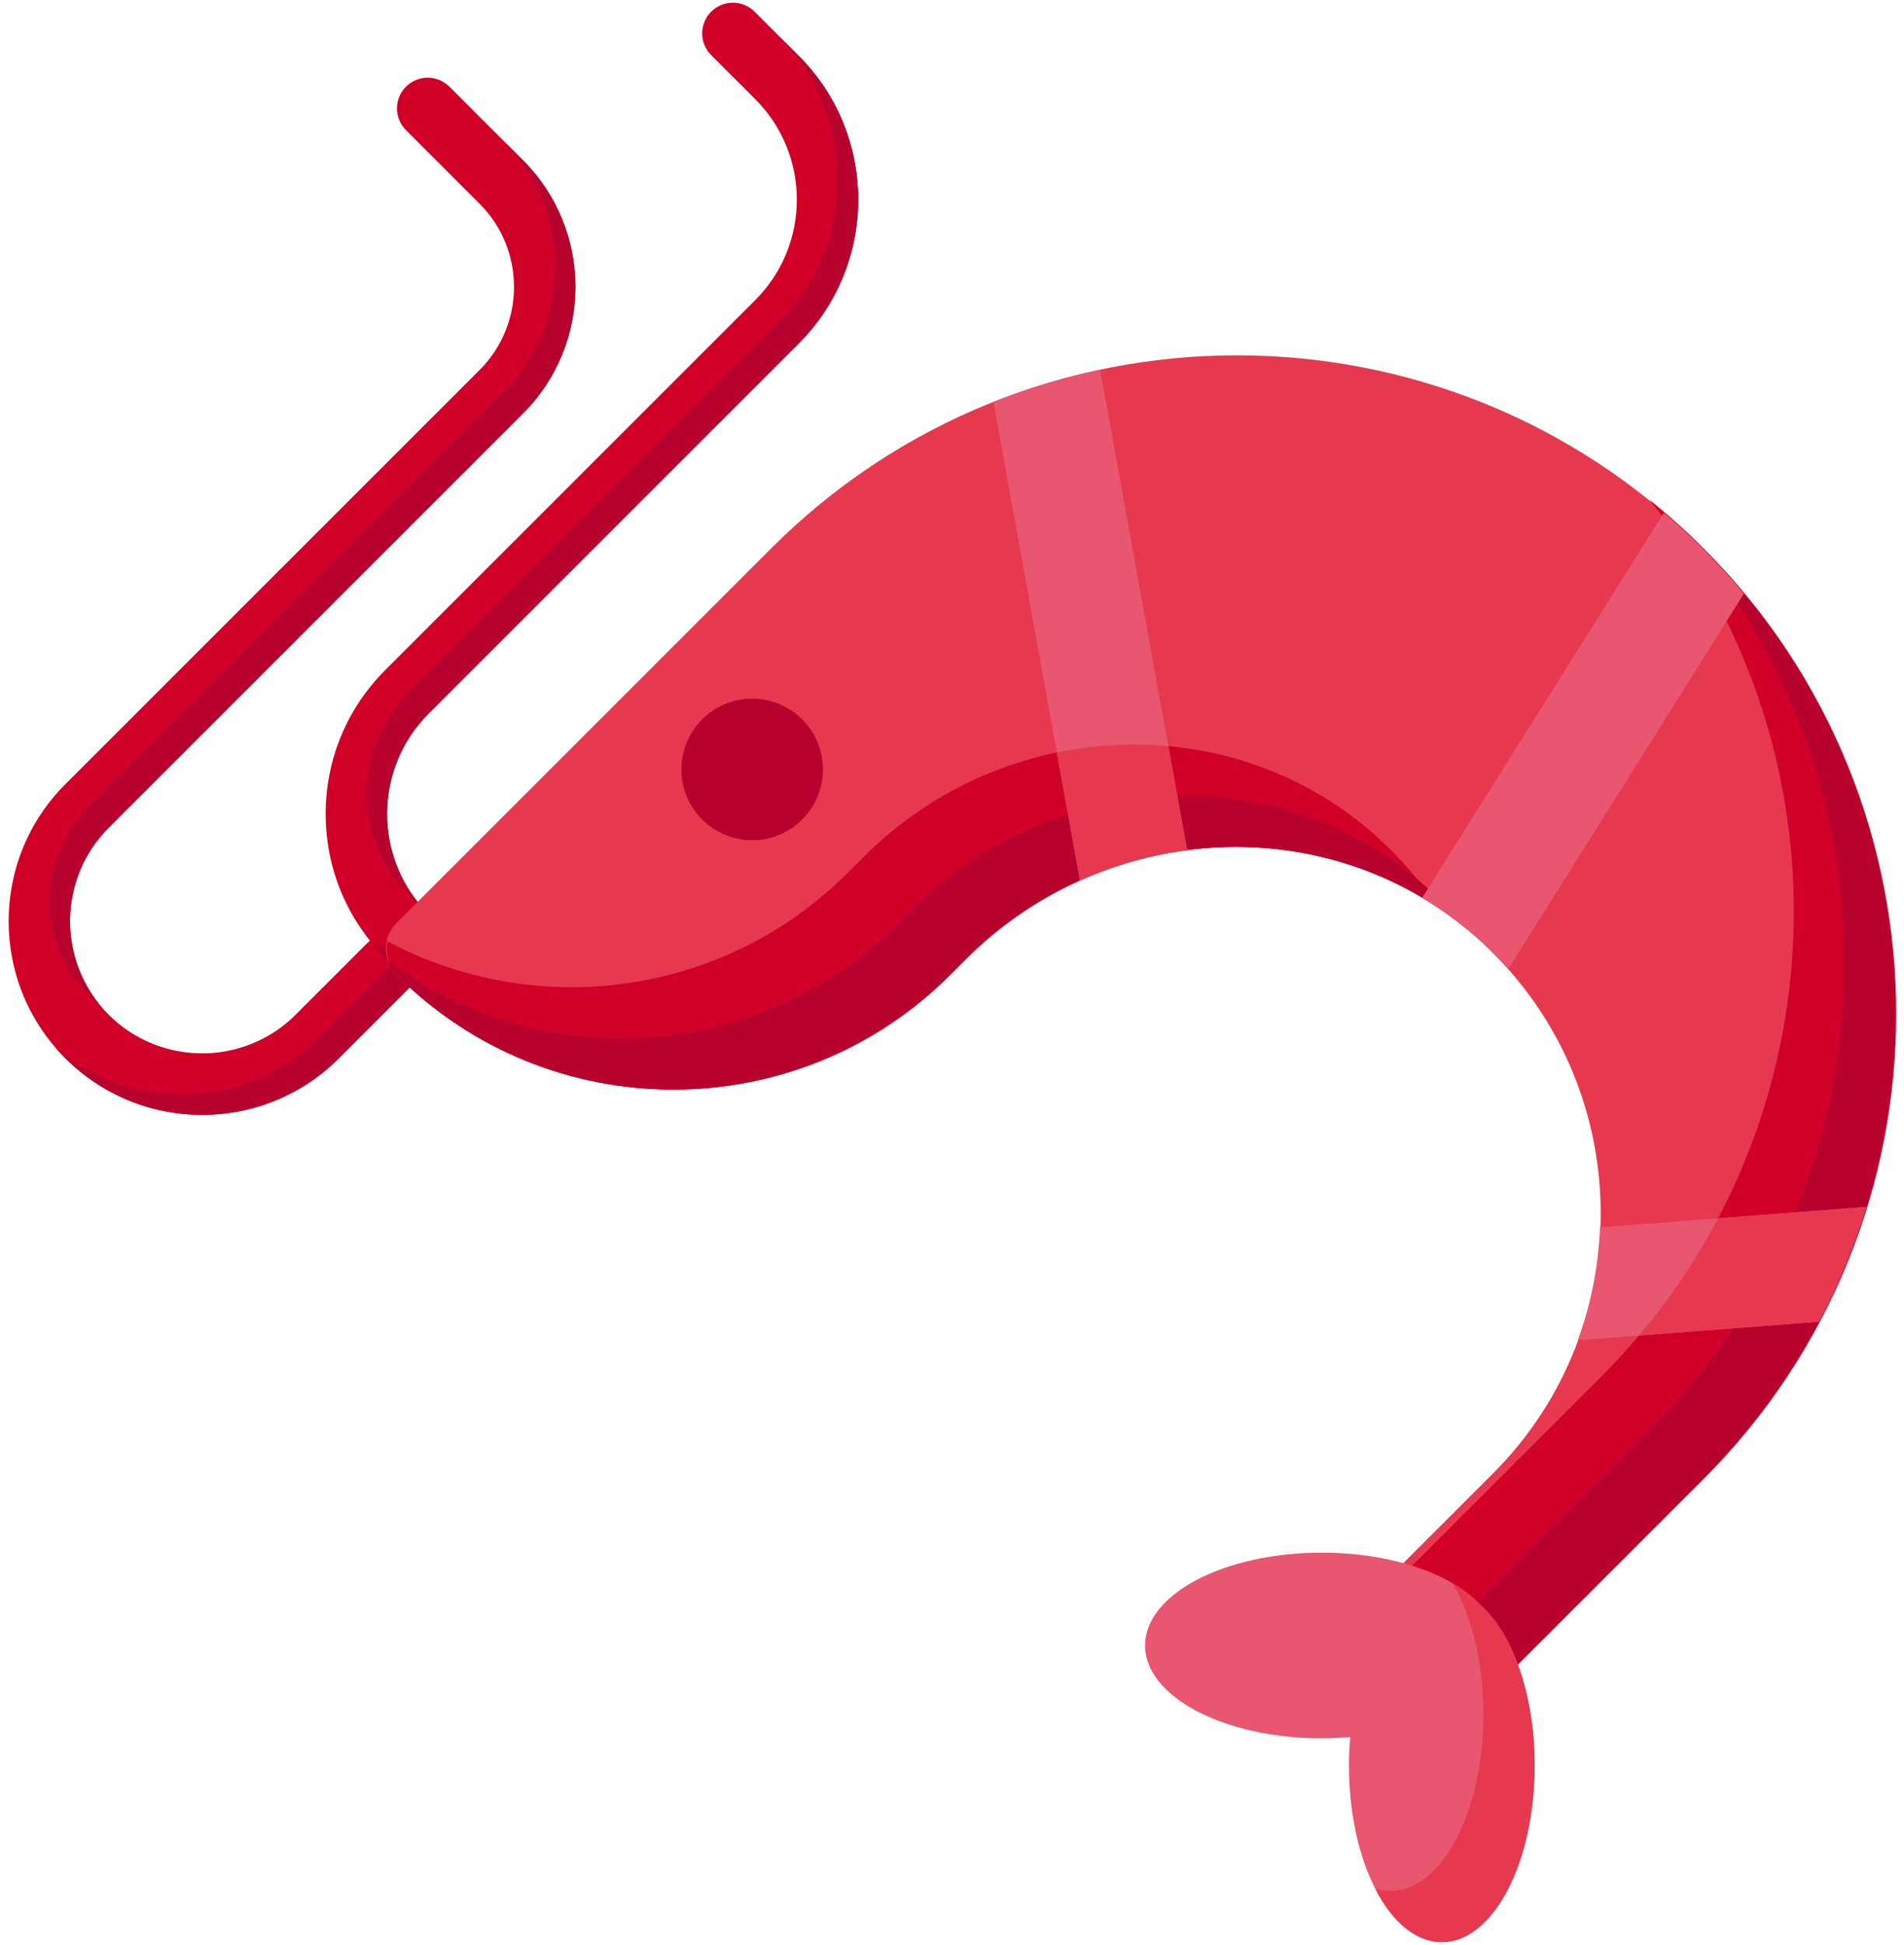 <svg width="186" height="190" viewBox="0 0 186 190" fill="none" xmlns="http://www.w3.org/2000/svg">
<path d="M19.747 108.914C14.695 108.914 9.945 106.946 6.373 103.374C-1.001 95.999 -1.001 83.999 6.373 76.624L46.859 36.139C51.332 31.665 51.332 24.387 46.859 19.914L39.658 12.712C38.486 11.54 38.486 9.641 39.658 8.47C40.83 7.298 42.73 7.298 43.9 8.47L51.101 15.672C57.914 22.484 57.914 33.568 51.101 40.381L10.615 80.866C5.581 85.902 5.581 94.095 10.615 99.132C15.651 104.168 23.844 104.167 28.88 99.132L35.905 92.107C37.077 90.935 38.975 90.935 40.147 92.107C41.319 93.278 41.319 95.178 40.147 96.349L33.122 103.374C29.55 106.947 24.8 108.914 19.747 108.914Z" fill="#D10028"/>
<path d="M38.897 91.357C39.207 92.382 38.957 93.54 38.147 94.349L31.122 101.374C27.55 104.946 22.8 106.914 17.747 106.914C13.172 106.914 8.844 105.3 5.414 102.341C5.718 102.694 6.038 103.039 6.373 103.374C9.945 106.946 14.695 108.914 19.747 108.914C24.8 108.914 29.55 106.946 33.122 103.374L40.147 96.349C41.319 95.178 41.319 93.278 40.147 92.107C39.786 91.745 39.355 91.495 38.897 91.357Z" fill="#B7022D"/>
<path d="M51.101 15.672L43.9 8.47C43.898 8.468 43.896 8.467 43.894 8.465L49.101 13.673C55.914 20.485 55.914 31.569 49.101 38.382L8.615 78.867C3.581 83.903 3.581 92.096 8.615 97.133C8.953 97.471 9.306 97.786 9.671 98.079C5.604 93.012 5.918 85.566 10.615 80.868L51.101 40.383C57.914 33.569 57.914 22.484 51.101 15.672Z" fill="#B7022D"/>
<path d="M39.758 94.448C38.99 94.448 38.223 94.155 37.637 93.569C33.882 89.816 31.815 84.825 31.815 79.515C31.815 74.205 33.882 69.214 37.637 65.461L73.783 29.315C79.192 23.905 79.192 15.101 73.783 9.691L69.474 5.383C68.302 4.212 68.302 2.313 69.474 1.141C70.644 -0.031 72.544 -0.031 73.716 1.141L78.025 5.449C85.774 13.198 85.774 25.808 78.025 33.557L41.879 69.703C39.258 72.324 37.815 75.808 37.815 79.515C37.815 83.222 39.258 86.705 41.879 89.327C43.051 90.498 43.051 92.397 41.879 93.569C41.294 94.155 40.525 94.448 39.758 94.448Z" fill="#D10028"/>
<path d="M71.799 7.71C71.793 7.704 71.788 7.698 71.782 7.692L69.465 5.375C69.468 5.378 69.471 5.381 69.474 5.384L71.799 7.71Z" fill="#B7022D"/>
<path d="M78.024 33.559C85.773 25.81 85.773 13.2 78.024 5.451L76.059 3.486C83.773 11.238 83.762 23.822 76.024 31.559L39.878 67.705C37.257 70.326 35.814 73.81 35.814 77.517C35.814 81.224 37.257 84.707 39.878 87.329C41.05 88.5 41.05 90.399 39.878 91.571C39.293 92.157 38.524 92.45 37.757 92.45C37.24 92.45 36.723 92.317 36.261 92.051C36.69 92.577 37.149 93.085 37.636 93.572C38.222 94.158 38.99 94.451 39.757 94.451C40.524 94.451 41.293 94.158 41.878 93.572C43.05 92.4 43.05 90.501 41.878 89.33C39.257 86.709 37.814 83.225 37.814 79.518C37.814 75.811 39.257 72.328 41.878 69.706L78.024 33.559Z" fill="#B7022D"/>
<path d="M75.356 53.553L38.75 90.159C37.341 91.568 37.341 93.853 38.75 95.262C53.66 110.172 77.833 110.172 92.743 95.262L94.321 93.684C108.12 79.885 130.603 78.862 144.884 92.163C159.877 106.126 160.192 129.609 145.828 143.972L132.522 157.278L143.039 167.795L166.319 144.515C191.438 119.396 191.438 78.671 166.319 53.552C141.2 28.434 100.474 28.434 75.356 53.553Z" fill="#E63950"/>
<path d="M134.964 82.163C120.683 68.863 98.2 69.885 84.401 83.684L82.823 85.262C70.647 97.438 52.294 99.67 37.852 91.959C37.607 93.114 37.933 94.365 38.829 95.262C53.739 110.172 77.912 110.172 92.822 95.262L94.4 93.684C106.815 81.269 126.257 79.197 140.433 88.59C138.903 86.293 137.08 84.134 134.964 82.163Z" fill="#D10028"/>
<path d="M166.399 53.553C164.709 51.863 162.949 50.287 161.127 48.825C181.404 74.08 179.828 111.087 156.399 134.516L133.119 157.795L143.119 167.795L166.399 144.516C191.518 119.397 191.518 78.672 166.399 53.553Z" fill="#D10028"/>
<path d="M139.884 87.163C125.603 73.863 103.12 74.885 89.321 88.684L87.743 90.262C74.141 103.864 52.829 105.056 37.875 93.841C38.046 94.361 38.337 94.849 38.75 95.262C53.66 110.172 77.833 110.172 92.743 95.262L94.321 93.684C107.592 80.413 128.895 78.959 143.21 90.699C142.195 89.466 141.087 88.284 139.884 87.163Z" fill="#B7022D"/>
<path d="M166.319 53.553C165.48 52.714 164.624 51.904 163.751 51.121C186.409 76.375 185.598 115.236 161.319 139.516L138.039 162.795L132.522 157.278L143.039 167.795L166.319 144.516C191.437 119.397 191.437 78.672 166.319 53.553Z" fill="#B7022D"/>
<path d="M73.479 82.087C77.298 82.087 80.394 78.991 80.394 75.172C80.394 71.353 77.298 68.257 73.479 68.257C69.66 68.257 66.564 71.353 66.564 75.172C66.564 78.991 69.66 82.087 73.479 82.087Z" fill="#B7022D"/>
<path d="M111.863 160.755C111.863 165.763 119.59 169.824 129.123 169.824C130.072 169.824 130.997 169.773 131.904 169.696C131.827 170.604 131.776 171.528 131.776 172.478C131.776 182.01 135.836 189.738 140.845 189.738C145.853 189.738 149.914 182.011 149.914 172.478C149.914 165.584 147.785 159.652 144.715 156.886C141.949 153.816 136.017 151.687 129.123 151.687C119.591 151.686 111.863 155.746 111.863 160.755Z" fill="#E8566F"/>
<path d="M144.714 156.884C143.987 156.077 143.042 155.336 141.918 154.68C143.756 157.834 144.913 162.393 144.913 167.475C144.913 177.007 140.853 184.735 135.844 184.735C135.331 184.735 134.827 184.654 134.337 184.498C135.985 187.728 138.291 189.735 140.844 189.735C145.853 189.735 149.913 182.007 149.913 172.475C149.913 165.583 147.785 159.65 144.714 156.884Z" fill="#E63950"/>
<path d="M97.043 39.269L105.504 86.012C108.857 84.514 112.383 83.508 115.968 83.046L107.475 36.128C103.933 36.876 100.442 37.918 97.043 39.269Z" fill="#E8566F"/>
<path d="M103.242 73.516L105.504 86.012C108.857 84.514 112.383 83.508 115.968 83.046L114.13 72.893C110.503 72.56 106.829 72.771 103.242 73.516Z" fill="#E63950"/>
<path d="M170.358 58C169.09 56.473 167.75 54.985 166.319 53.553C165.099 52.333 163.833 51.191 162.543 50.09L138.932 87.712C141.028 88.96 143.028 90.435 144.884 92.164C145.753 92.973 146.561 93.821 147.331 94.691L170.358 58Z" fill="#E8566F"/>
<path d="M182.326 117.912L156.3 119.91C156.156 123.654 155.442 127.372 154.136 130.932L177.7 129.123C179.612 125.512 181.15 121.756 182.326 117.912Z" fill="#E8566F"/>
<path d="M177.7 129.124C179.612 125.513 181.15 121.756 182.326 117.913L167.836 119.025C165.717 123.044 163.143 126.886 160.114 130.474L177.7 129.124Z" fill="#E63950"/>
</svg>
